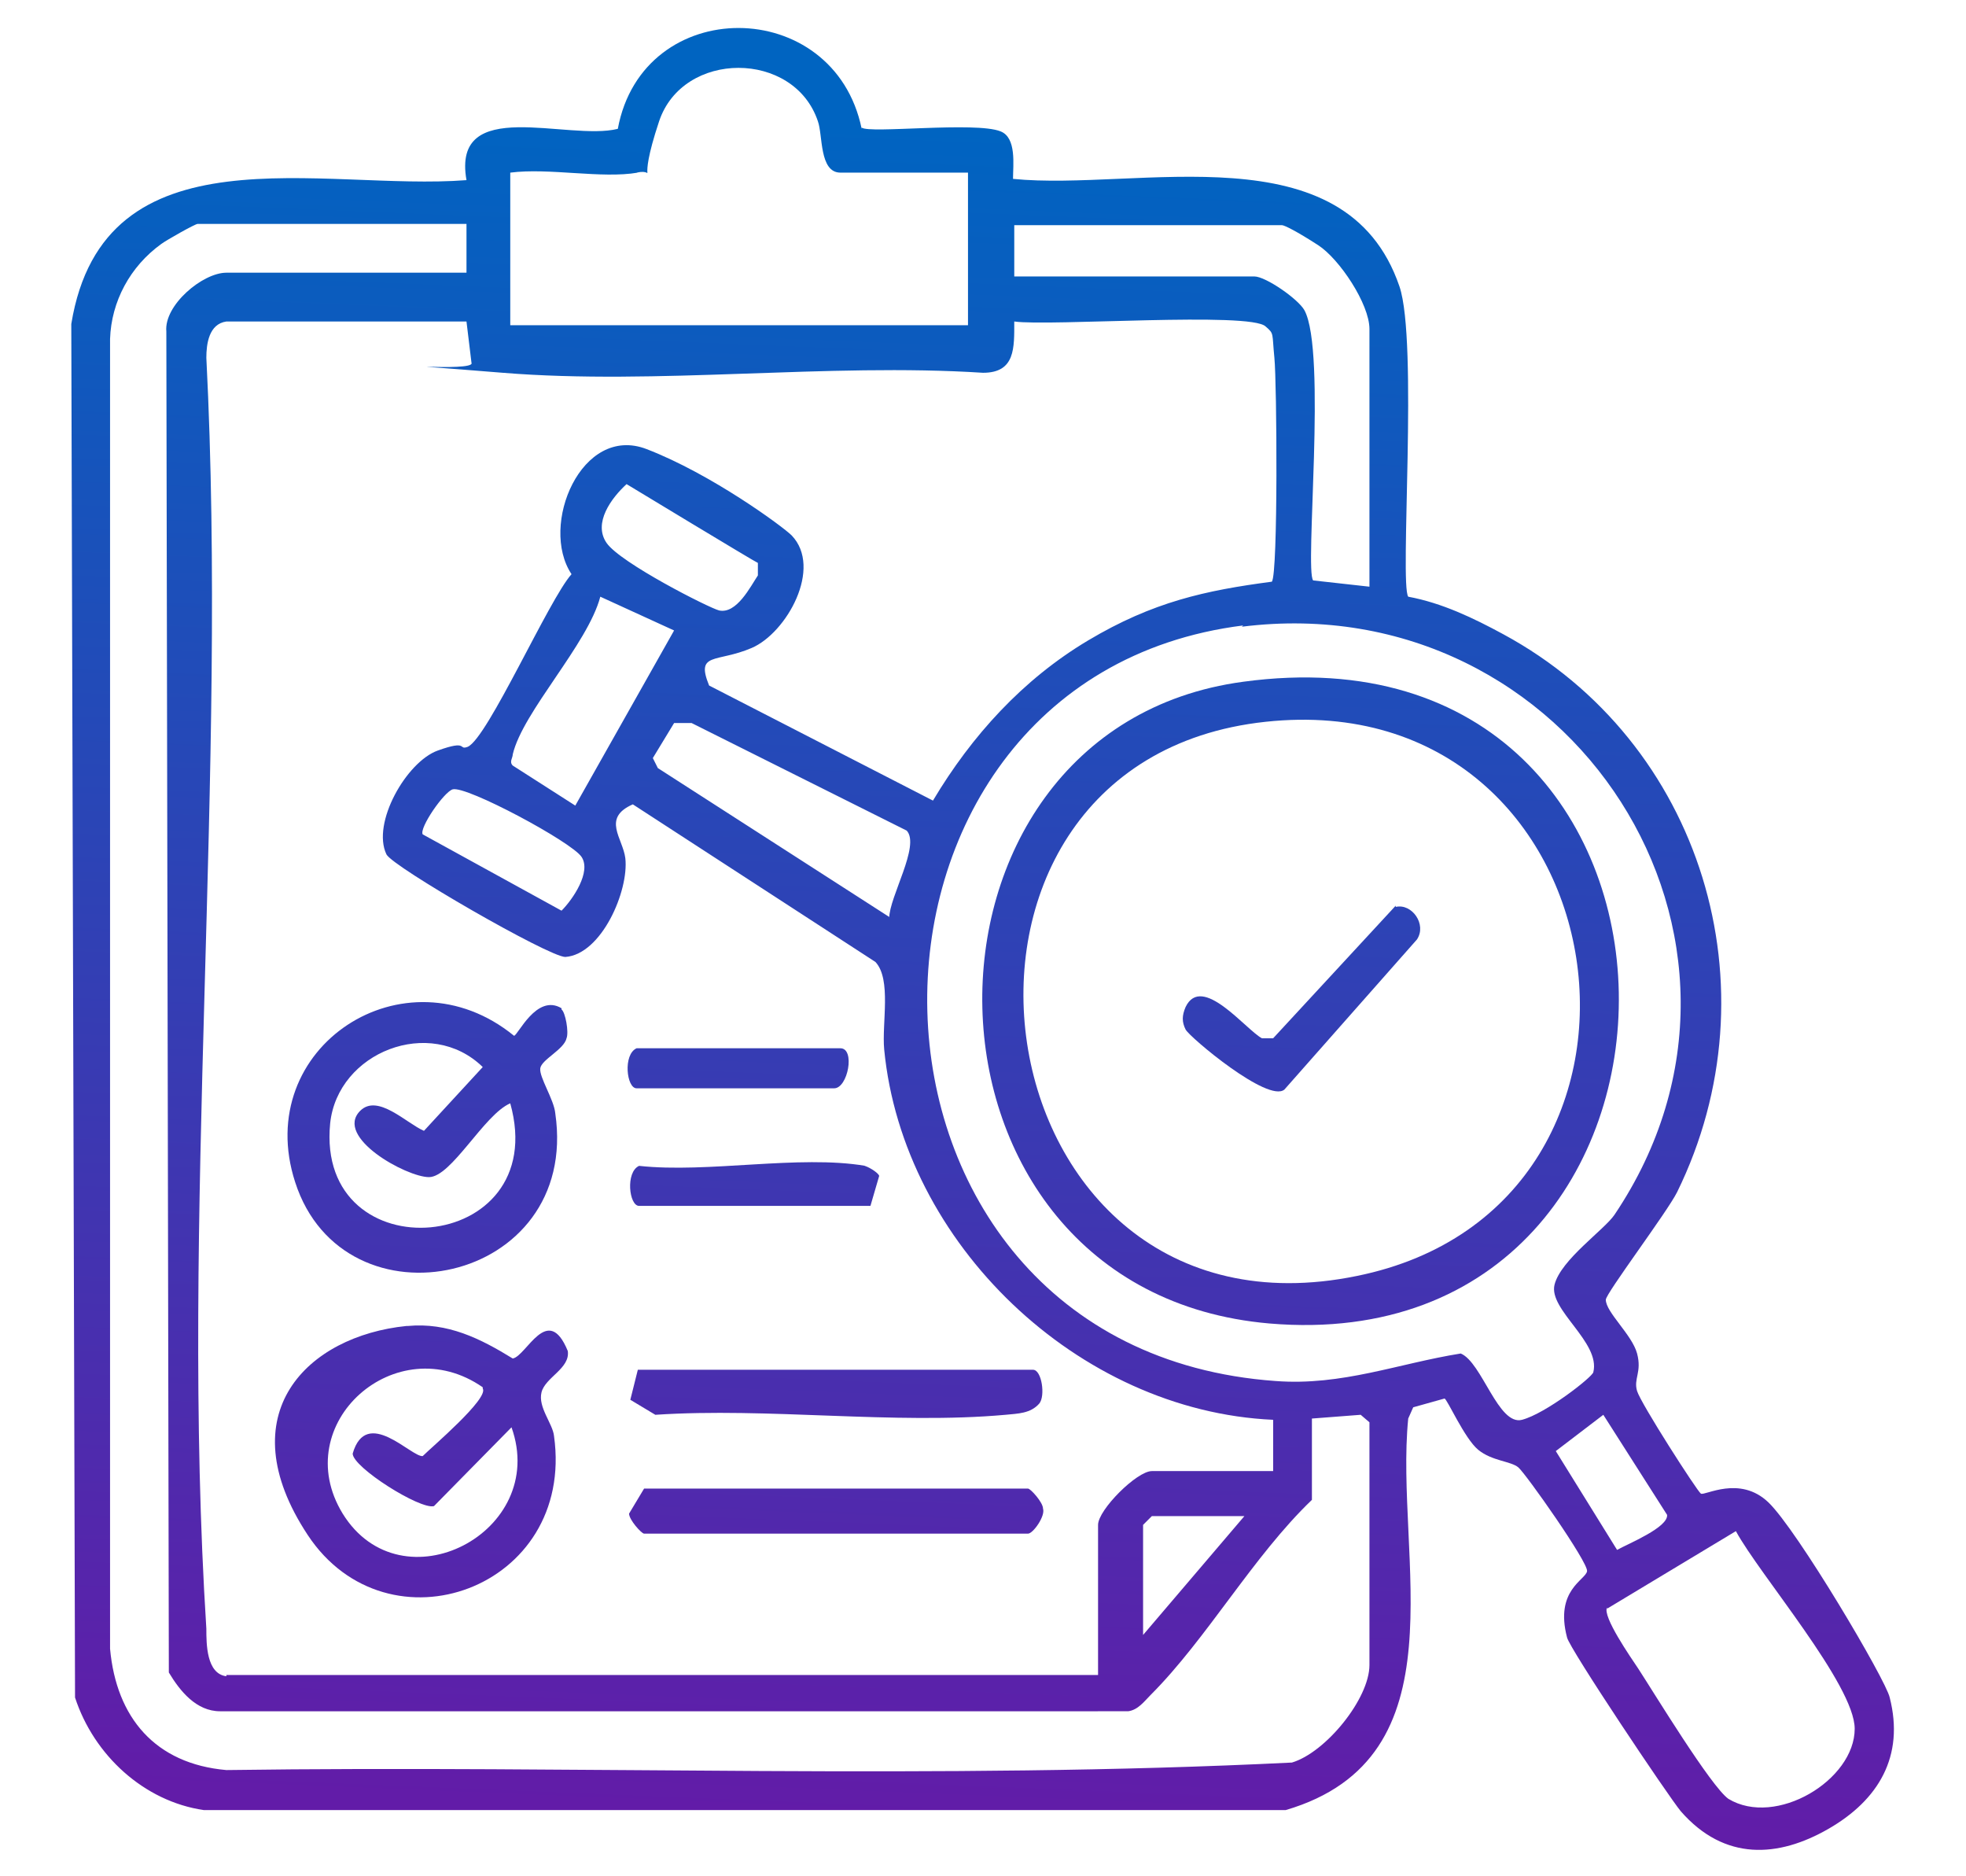 <?xml version="1.0" encoding="UTF-8"?>
<svg id="Layer_1" xmlns="http://www.w3.org/2000/svg" version="1.1" xmlns:xlink="http://www.w3.org/1999/xlink" viewBox="0 0 157.2 150">
  <!-- Generator: Adobe Illustrator 29.2.1, SVG Export Plug-In . SVG Version: 2.1.0 Build 116)  -->
  <defs>
    <style>
      .st0 {
        fill: url(#linear-gradient2);
      }

      .st1 {
        fill: url(#linear-gradient1);
      }

      .st2 {
        fill: url(#linear-gradient8);
      }

      .st3 {
        fill: url(#linear-gradient7);
      }

      .st4 {
        fill: url(#linear-gradient4);
      }

      .st5 {
        fill: url(#linear-gradient5);
      }

      .st6 {
        fill: url(#linear-gradient3);
      }

      .st7 {
        fill: url(#linear-gradient6);
      }

      .st8 {
        fill: url(#linear-gradient);
      }
    </style>
    <linearGradient id="linear-gradient" x1="76" y1="145.5" x2="81.5" y2="10.6" gradientUnits="userSpaceOnUse">
      <stop offset="0" stop-color="#621ca8"/>
      <stop offset="1" stop-color="#0064c1"/>
    </linearGradient>
    <linearGradient id="linear-gradient1" x1="31.8" y1="143.7" x2="37.3" y2="8.8" xlink:href="#linear-gradient"/>
    <linearGradient id="linear-gradient2" x1="32.9" y1="143.7" x2="38.4" y2="8.9" xlink:href="#linear-gradient"/>
    <linearGradient id="linear-gradient3" x1="65.5" y1="145" x2="71" y2="10.2" xlink:href="#linear-gradient"/>
    <linearGradient id="linear-gradient4" x1="65.8" y1="145.1" x2="71.3" y2="10.2" xlink:href="#linear-gradient"/>
    <linearGradient id="linear-gradient5" x1="58.2" y1="144.7" x2="63.7" y2="9.9" xlink:href="#linear-gradient"/>
    <linearGradient id="linear-gradient6" x1="56.7" y1="144.7" x2="62.2" y2="9.9" xlink:href="#linear-gradient"/>
    <linearGradient id="linear-gradient7" x1="101.3" y1="146.5" x2="106.8" y2="11.7" xlink:href="#linear-gradient"/>
    <linearGradient id="linear-gradient8" x1="101.2" y1="146.5" x2="106.7" y2="11.7" xlink:href="#linear-gradient"/>
  </defs>
  <path class="st8" d="M68.9,10.2c.6.5,9.1-.5,11.1.3,1.3.5,1,2.7,1,3.8,10,1,26.6-4,30.9,8.6,1.5,4.4,0,23.8.7,24.8,2.7.5,5.2,1.7,7.6,3,15.9,8.6,21.9,28.3,13.9,44.6-.8,1.6-5.7,8.1-5.7,8.6,0,1,2.1,2.8,2.5,4.3s-.3,2,0,3,4.8,8,5.1,8.2,3.1-1.5,5.4.7,9.4,14.2,9.7,15.6c1.2,4.7-.9,8.2-4.9,10.5s-8.3,2.6-11.8-1.4c-1-1.2-8.9-13-9.1-13.9-1-3.8,1.5-4.6,1.6-5.3s-4.9-7.8-5.5-8.3-2.1-.5-3.2-1.4-2.5-4.1-2.7-4.1l-2.5.7-.4.9c-1.1,11.1,4.5,27.1-9.8,31.3H16.3c-4.8-.7-8.8-4.4-10.3-9l-.3-109.8c2.6-15.9,20.1-10.6,31.6-11.5-1.2-6.8,8.1-3.1,12.1-4.1,2-10.8,17.3-10.7,19.5,0ZM51,13.8c-2.9.5-7.1-.4-10.2,0v12.2h36.6v-12.2h-10.2c-1.7,0-1.4-3-1.8-4.1-1.9-5.7-10.8-5.7-12.7,0s0,3.7-1.8,4.1ZM37.3,17.9H15.8c-.2,0-2.5,1.3-2.9,1.6-2.5,1.8-4,4.6-4.1,7.6v104.7c.5,5.5,3.6,9.2,9.3,9.7,28.4-.4,56.9.8,85.2-.6,2.7-.8,6.2-5.1,6.2-7.8v-19.4l-.7-.6-3.9.3v6.5c-4.7,4.5-8.4,11.1-12.9,15.6-.5.5-1,1.2-1.8,1.3H17.6c-1.9,0-3.2-1.6-4.1-3.1l-.2-107.2c-.2-2.1,2.9-4.7,4.8-4.7h19.2v-4.1ZM109.5,46.8v-20.5c0-2-2.4-5.6-4.1-6.7s-2.7-1.6-2.9-1.6h-21.4v4.1h19.2c.9,0,3.5,1.8,4,2.7,1.8,3.3,0,20.8.7,21.6l4.5.5ZM18.1,133.9h69.7v-12c0-1.2,3.1-4.3,4.3-4.3h9.7v-4.1c-15.6-.7-29.6-14.1-31.1-29.6-.2-2.1.6-5.6-.7-7l-19.4-12.6c-2.5,1.1-.8,2.7-.6,4.3.3,2.6-1.9,7.7-4.8,7.9-1.3,0-13.8-7.2-14.3-8.2-1.2-2.5,1.6-7.4,4.1-8.3s1.6,0,2.4-.3c1.6-.7,6.5-11.8,8.3-13.8-2.6-3.9.8-12,6-10s10.9,6.2,11.6,6.9c2.5,2.6-.4,7.8-3.2,9s-4.5.3-3.4,3l17.9,9.2c3.1-5.2,7.2-9.7,12.4-12.8s9.4-4,14.7-4.7c.5-.7.4-15.9.2-17.9s0-1.9-.7-2.5c-1.2-1.2-17.3,0-20.1-.4,0,2.1.1,4.1-2.5,4.1-12.4-.8-26.1,1-38.4,0s-2.1,0-2.5-.8l-.4-3.3h-19.2c-1.4.2-1.6,1.8-1.6,2.9,1.7,33.3-2.1,68.6,0,101.6,0,1.2,0,3.6,1.6,3.8ZM50.1,38.7c-1.2,1.1-2.7,3.1-1.6,4.7s8.2,5.2,9,5.4c1.4.3,2.5-1.9,3.1-2.8v-1c-.1,0-10.5-6.3-10.5-6.3ZM53.9,50.4l-5.9-2.7c-1,3.8-6.2,9.2-7,12.6,0,.3-.3.6,0,.9l5,3.2,7.9-14ZM99.4,50c-34.3,4.3-33.9,57.8,2.6,60.4,5.3.4,9.8-1.4,14.8-2.2,1.7.7,3,5.8,4.9,5.3s5.6-3.4,5.7-3.8c.6-2.4-3.6-5-3.1-7s4-4.4,4.8-5.6c14.8-22-3.5-50.3-29.8-47ZM71.1,73.4c0-1.7,2.5-5.8,1.4-7l-17.2-8.6h-1.4s-1.7,2.8-1.7,2.8l.4.8,18.5,11.9ZM36.2,63.1c-.7.2-2.7,3.1-2.4,3.6l11.1,6.1c.9-.9,2.4-3.1,1.6-4.3s-9.2-5.7-10.3-5.4ZM129.3,123.9c.9-.5,4.1-1.8,4-2.8l-5.1-8-3.8,2.9,4.9,7.9ZM99.5,121.2h-7.4l-.7.7v8.8l8.1-9.5ZM128.5,128.5c-.4.7,1.9,4,2.5,4.9,1.3,2,5.8,9.4,7.2,10.4,3.8,2.3,10.1-1.5,10.1-5.6,0-3.5-7.6-12.3-9.5-15.8l-10.3,6.2Z"/>
  <path class="st1" d="M44.9,80.7c.3.2.6,1.8.4,2.3-.2.9-2,1.7-2.1,2.4s1.1,2.5,1.2,3.6c2,13.7-16.9,17.6-20.8,5.5-3.5-10.8,8.8-18.8,17.5-11.7.3,0,1.8-3.4,3.8-2.2ZM28.8,88.8c1.4-1.4,3.7,1,5.1,1.6l4.7-5.1c-4.2-4.1-11.6-1.2-12.2,4.5-1.2,12.1,17.8,10.6,14.4-1.6-2.1.9-4.7,5.9-6.5,5.9s-7.6-3.2-5.5-5.3Z"/>
  <path class="st0" d="M32.6,106c3.2-.3,5.8,1,8.4,2.6,1.1-.2,2.8-4.5,4.4-.6.2,1.4-1.8,2.1-2.1,3.3s.9,2.5,1,3.5c1.7,12.2-13.3,17.6-19.7,7.9s0-15.9,7.9-16.7ZM38.6,110.9c-6.9-4.8-15.6,2.9-11.2,10.1,4.7,7.6,16.5,1.5,13.5-6.9l-6.2,6.3c-1.1.3-6.5-3.1-6.5-4.2,1.1-3.8,4.7.3,5.6.2.7-.7,5.3-4.6,4.8-5.4Z"/>
  <path class="st6" d="M51,109.5h31.6c.7,0,1,2.1.5,2.7-.7.8-1.7.8-2.7.9-8.9.8-19-.6-28,0l-2-1.2.6-2.4Z"/>
  <path class="st4" d="M51.5,119h30.7c.2,0,1.2,1.1,1.2,1.6.2.6-.8,2-1.2,2h-30.7c-.2,0-1.2-1.1-1.2-1.6l1.2-2Z"/>
  <path class="st5" d="M69.1,93.2c.2,0,1.1.5,1.2.8l-.7,2.4h-18.5c-.8,0-1.1-2.7,0-3.2,5.5.6,12.8-.9,18.1,0Z"/>
  <path class="st7" d="M51,83.8h16.2c1.2,0,.6,3.2-.5,3.2h-15.8c-.8,0-1.1-2.7,0-3.2Z"/>
  <path class="st3" d="M99.4,54.5c39.7-5.4,39.7,54.5,2.1,51.3-30.1-2.6-30.4-47.5-2.1-51.3ZM101.2,57.7c-29.9,3.2-23.4,50.6,7.3,44.3,27.6-5.6,21.6-47.4-7.3-44.3Z"/>
  <path class="st2" d="M111.6,72.5c1.3-.3,2.5,1.4,1.7,2.6l-10.6,12c-1.3,1.1-7.6-4.2-7.9-4.8s-.3-1.1,0-1.8c1.3-2.7,4.8,1.8,6.1,2.5h.9s9.8-10.6,9.8-10.6Z"/>
</svg>